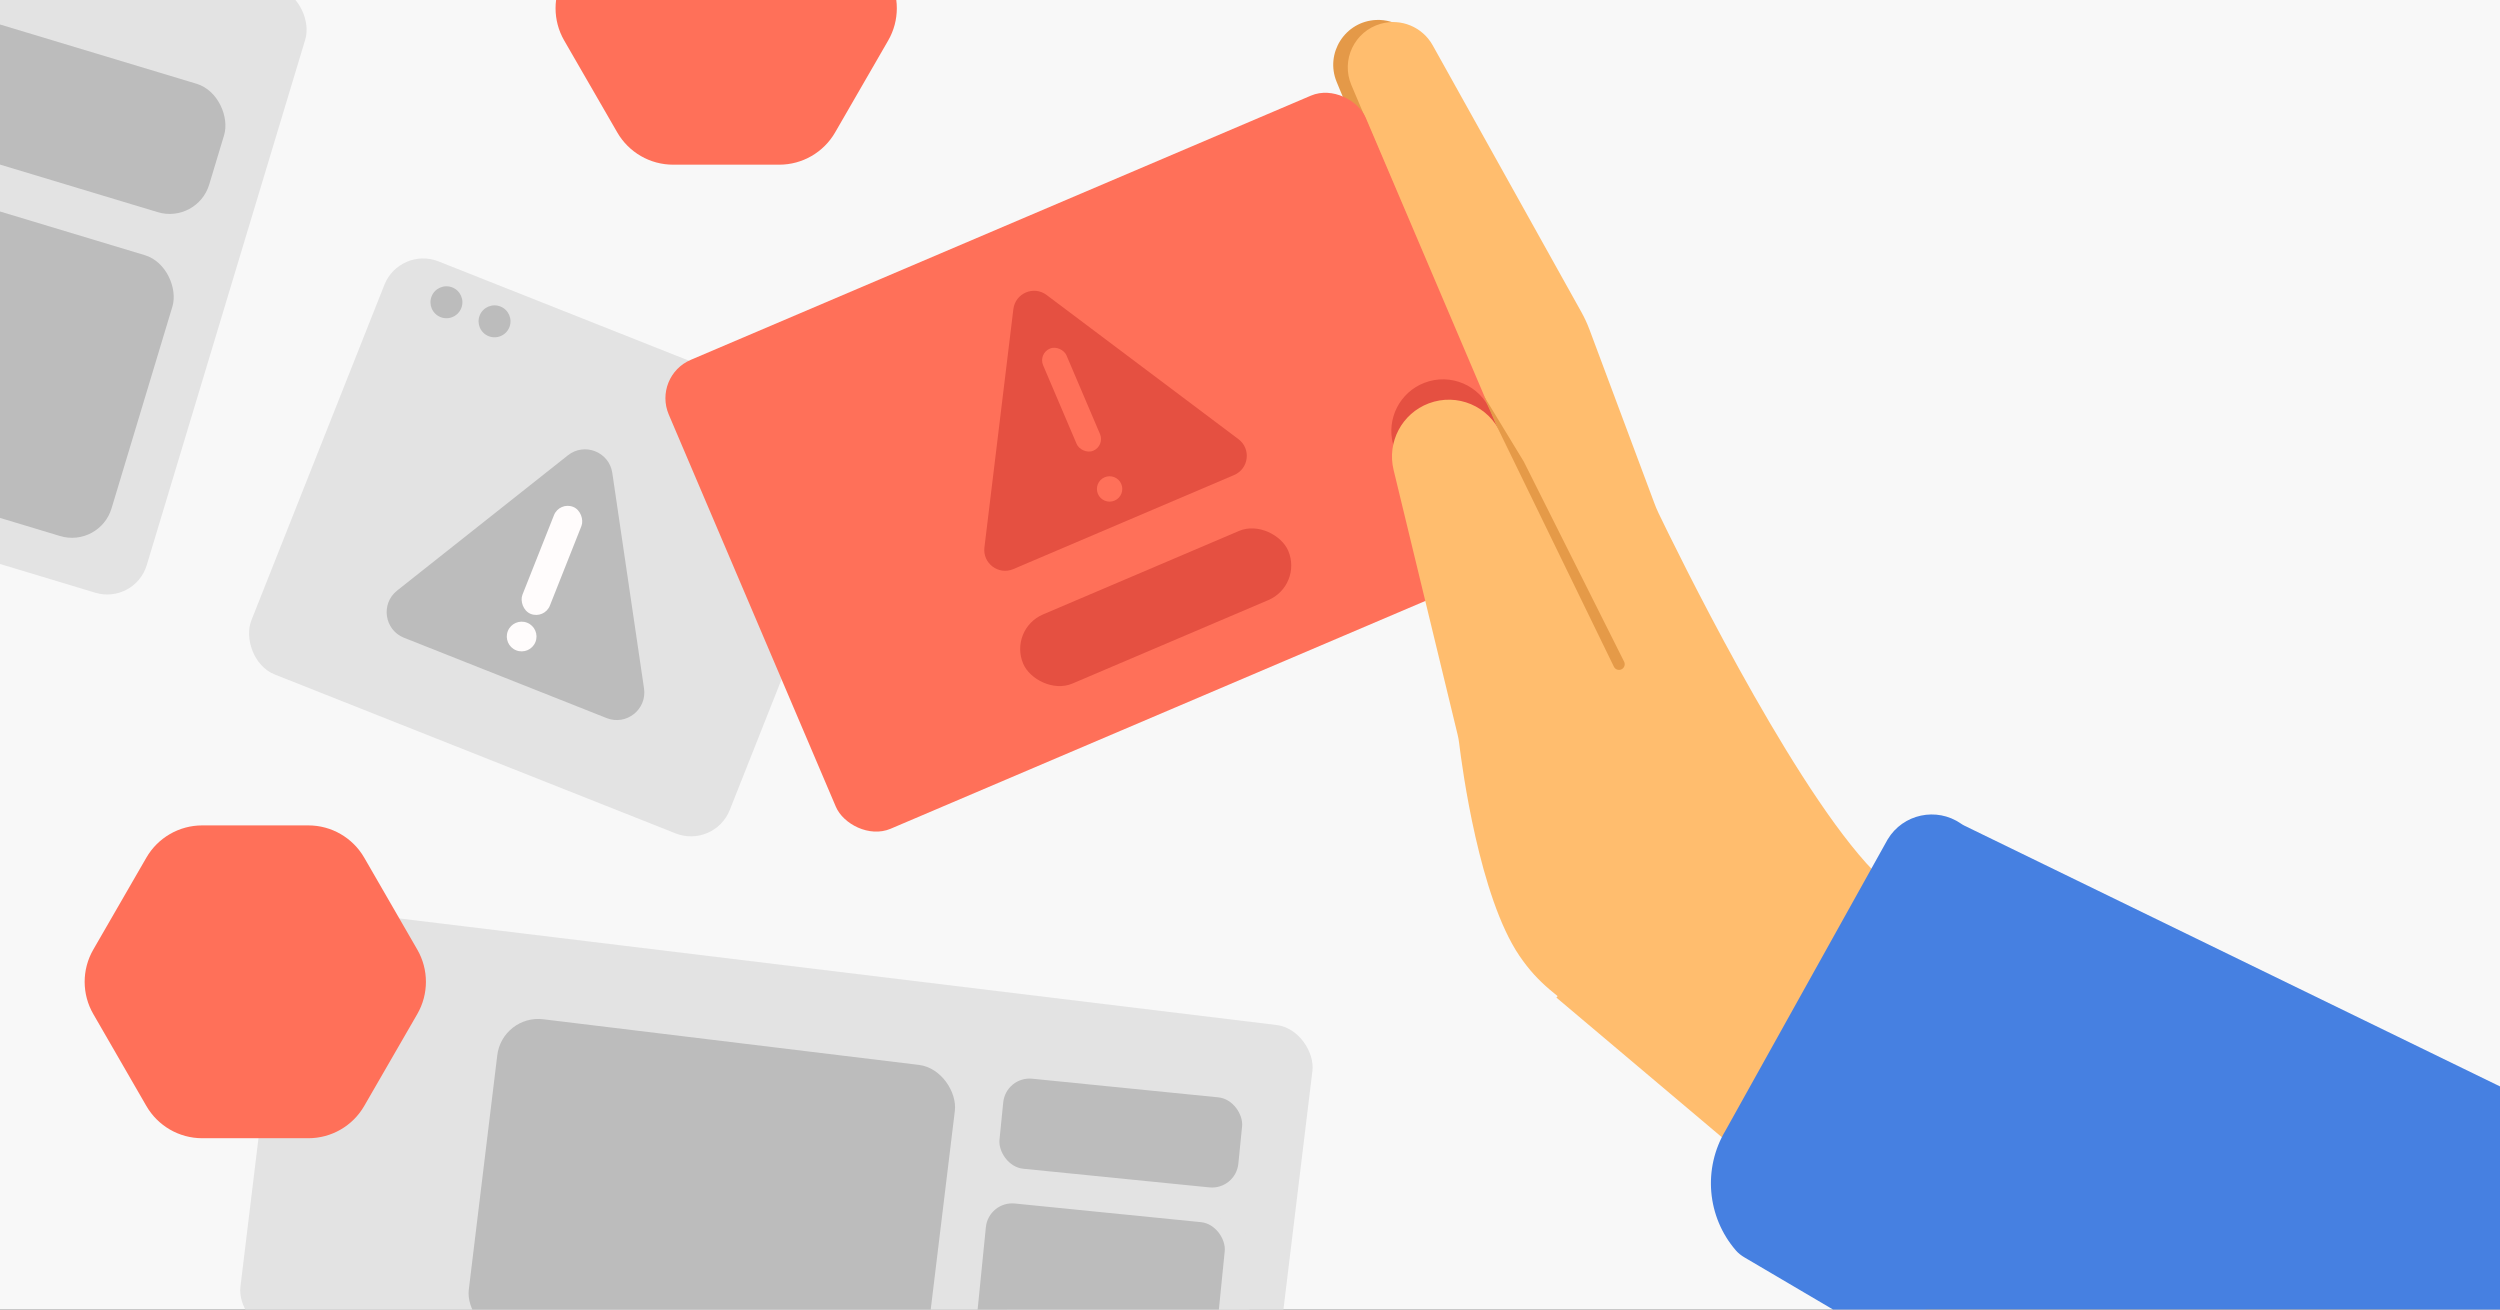 <svg width="945" height="495" viewBox="0 0 945 495" fill="none" xmlns="http://www.w3.org/2000/svg">
<rect x="0" y="0" width="945" height="495" fill="#333333" stroke="none"/>
<g clip-path="url(#clip0_2087_1405)">
<rect width="945" height="495" fill="#F8F8F8"/>
<rect x="151.113" y="93" width="194.52" height="167.972" rx="15.765" transform="rotate(21.625 151.113 93)" fill="#E3E3E3"/>
<path d="M214.67 172.106C220.958 167.126 230.279 170.821 231.448 178.757L243.442 260.229C244.61 268.165 236.749 274.39 229.293 271.433L152.739 241.085C145.282 238.129 143.821 228.209 150.11 223.229L214.67 172.106Z" fill="#BCBCBC"/>
<rect x="211.463" y="189.542" width="11.158" height="43.517" rx="5.579" transform="rotate(21.625 211.463 189.542)" fill="#FFFCFC"/>
<circle cx="197.184" cy="240.606" r="5.614" transform="rotate(21.625 197.184 240.606)" fill="#FFFCFC"/>
<circle cx="168.752" cy="114.256" r="6.037" transform="rotate(21.625 168.752 114.256)" fill="#BCBCBC"/>
<circle cx="186.935" cy="121.464" r="6.037" transform="rotate(21.625 186.935 121.464)" fill="#BCBCBC"/>
<rect x="108.424" y="342" width="392.417" height="161.048" rx="15.6" transform="rotate(6.927 108.424 342)" fill="#E3E3E3"/>
<rect x="386.175" y="451.295" width="90.74" height="74.803" rx="15.6" transform="rotate(6.927 386.175 451.295)" fill="#E3E3E3"/>
<rect x="380.218" y="406.755" width="90.74" height="34.202" rx="10" transform="rotate(5.721 380.218 406.755)" fill="#BCBCBC"/>
<rect x="373.655" y="453.929" width="90.74" height="82.279" rx="10" transform="rotate(5.721 373.655 453.929)" fill="#BCBCBC"/>
<rect x="189.849" y="383.398" width="174.237" height="120.456" rx="15.6" transform="rotate(6.927 189.849 383.398)" fill="#BCBCBC"/>
<circle cx="122.955" cy="361.187" r="7.167" transform="rotate(6.927 122.955 361.187)" fill="#BCBCBC"/>
<circle cx="145.365" cy="363.909" r="7.167" transform="rotate(6.927 145.365 363.909)" fill="#BCBCBC"/>
<path d="M505.262 30.981C500.773 20.124 508.411 8.1 520.147 7.55V7.55C527.748 7.194 534.657 11.942 537.049 19.166L567.126 110.015L602.593 186.99C603.557 189.083 604.371 191.243 605.029 193.452L638.802 306.96C641.358 315.551 641.127 324.731 638.14 333.183L628.419 360.695C624.78 370.994 612.765 375.563 603.202 370.283V370.283C598.693 367.794 595.494 363.463 594.44 358.422L550.982 150.533L542.301 120.569L505.262 30.981Z" fill="#E49948"/>
<path d="M510.822 32.157C506.797 22.67 511.999 11.802 521.913 8.986V8.986C529.557 6.815 537.69 10.184 541.559 17.125L597.768 117.976C598.955 120.107 599.98 122.324 600.834 124.609L625.394 190.337C625.877 191.629 626.386 192.84 626.984 194.083C633.449 207.512 674.797 292.202 705.538 326.384C719.017 341.371 754.658 357.319 754.658 357.319L705.801 364.217C701.29 364.853 696.892 366.123 692.736 367.987L637.218 392.893C635.973 393.451 634.69 393.919 633.378 394.291V394.291C617.408 398.828 600.992 388.667 597.928 372.35L553.481 135.582C552.837 132.153 551.825 128.804 550.463 125.593L510.822 32.157Z" fill="#FFBD6E"/>
<path d="M633.062 321.063L943.763 436.307L859.933 606.332L588.324 377.096L633.062 321.063Z" fill="#FFBD6E"/>
<path d="M713.541 317.287C719.339 307.641 732.05 304.966 741.222 311.308C741.632 311.592 742.058 311.858 742.506 312.076L1104.86 488.5L947.232 644.675L659.453 475.324C658.217 474.597 657.071 473.717 656.135 472.631C645.249 459.997 643.605 441.706 652.279 427.274L713.541 317.287Z" fill="#4680E1"/>
<rect x="-437.061" y="-168" width="581.744" height="238.747" rx="15.6" transform="rotate(16.783 -437.061 -168)" fill="#E3E3E3"/>
<rect x="-59.117" y="62.115" width="134.519" height="110.893" rx="15.6" transform="rotate(16.783 -59.117 62.115)" fill="#BCBCBC"/>
<rect x="-39.575" y="-2.681" width="134.519" height="50.703" rx="15.6" transform="rotate(16.783 -39.575 -2.681)" fill="#BCBCBC"/>
<path d="M116.564 312H76.436C67.727 312 59.683 316.646 55.329 324.186L35.266 358.939C30.911 366.48 30.911 375.771 35.266 383.311L55.329 418.064C59.683 425.605 67.73 430.25 76.436 430.25H116.564C125.273 430.25 133.317 425.605 137.671 418.064L157.734 383.311C162.089 375.771 162.089 366.48 157.734 358.939L137.671 324.186C133.317 316.646 125.27 312 116.564 312Z" fill="#FF7059"/>
<path d="M294.564 -56H254.436C245.727 -56 237.683 -51.355 233.329 -43.814L213.266 -9.061C208.911 -1.52 208.911 7.771 213.266 15.312L233.329 50.064C237.683 57.605 245.73 62.25 254.436 62.25H294.564C303.273 62.25 311.317 57.605 315.671 50.064L335.734 15.312C340.089 7.771 340.089 -1.52 335.734 -9.061L315.671 -43.814C311.317 -51.355 303.27 -56 294.564 -56Z" fill="#FF7059"/>
<rect x="246.614" y="142.195" width="286.35" height="192.674" rx="15.765" transform="rotate(-23.075 246.614 142.195)" fill="#FF7059"/>
<rect x="381.201" y="237.82" width="108.902" height="28.392" rx="14.196" transform="rotate(-23.075 381.201 237.82)" fill="#E55041"/>
<path d="M383.052 116.853C383.784 110.83 390.762 107.857 395.613 111.502L468.142 166.009C472.993 169.655 472.078 177.184 466.496 179.563L383.027 215.121C377.444 217.5 371.381 212.943 372.112 206.919L383.052 116.853Z" fill="#E55041"/>
<rect x="392.421" y="133.661" width="9.589" height="41.942" rx="4.795" transform="rotate(-23.075 392.421 133.661)" fill="#FF7059"/>
<circle cx="419.428" cy="184.823" r="4.795" transform="rotate(-23.075 419.428 184.823)" fill="#FF7059"/>
<path d="M526.582 167.936C524.025 158.329 529.096 148.334 538.36 144.724V144.724C548.288 140.856 559.484 145.663 563.517 155.526L607.254 262.492L626.445 298.819L644.208 332.445C645.158 334.241 645.928 336.127 646.508 338.075L650.337 350.931C658.04 376.791 630.559 400.471 608.411 385.059C607.244 384.247 606.251 383.501 605.464 382.837C594.186 373.305 587.483 368.995 580.03 357.724C564.895 334.837 556.611 285.624 555.057 275.673C554.869 274.471 554.631 273.308 554.318 272.132L526.582 167.936Z" fill="#E55041"/>
<path d="M526.775 177.625C524.226 167.084 529.931 156.297 540.078 152.471V152.471C550.792 148.432 562.79 153.504 567.358 164.004L612.321 267.354L648.173 335.031C649.207 336.982 649.971 339.063 650.445 341.218L657.229 372.042C661.523 391.557 641.884 407.604 623.981 398.73C613.496 393.533 604.162 388.522 600.16 385.36C588.623 376.243 581.702 372.159 574.307 361.24C559.193 338.925 552.679 290.195 551.549 280.874C551.422 279.827 551.243 278.802 550.995 277.776L526.775 177.625Z" fill="#FFBD6E"/>
<path d="M566 161.5L560.5 149L576 174.5L613.913 250.104C614.357 250.989 614.141 252.063 613.389 252.707V252.707C612.317 253.626 610.666 253.283 610.048 252.014L566 161.5Z" fill="#E59A48"/>
</g>
<defs>
<clipPath id="clip0_2087_1405">
<rect width="945" height="495" fill="white"/>
</clipPath>
</defs>
</svg>
